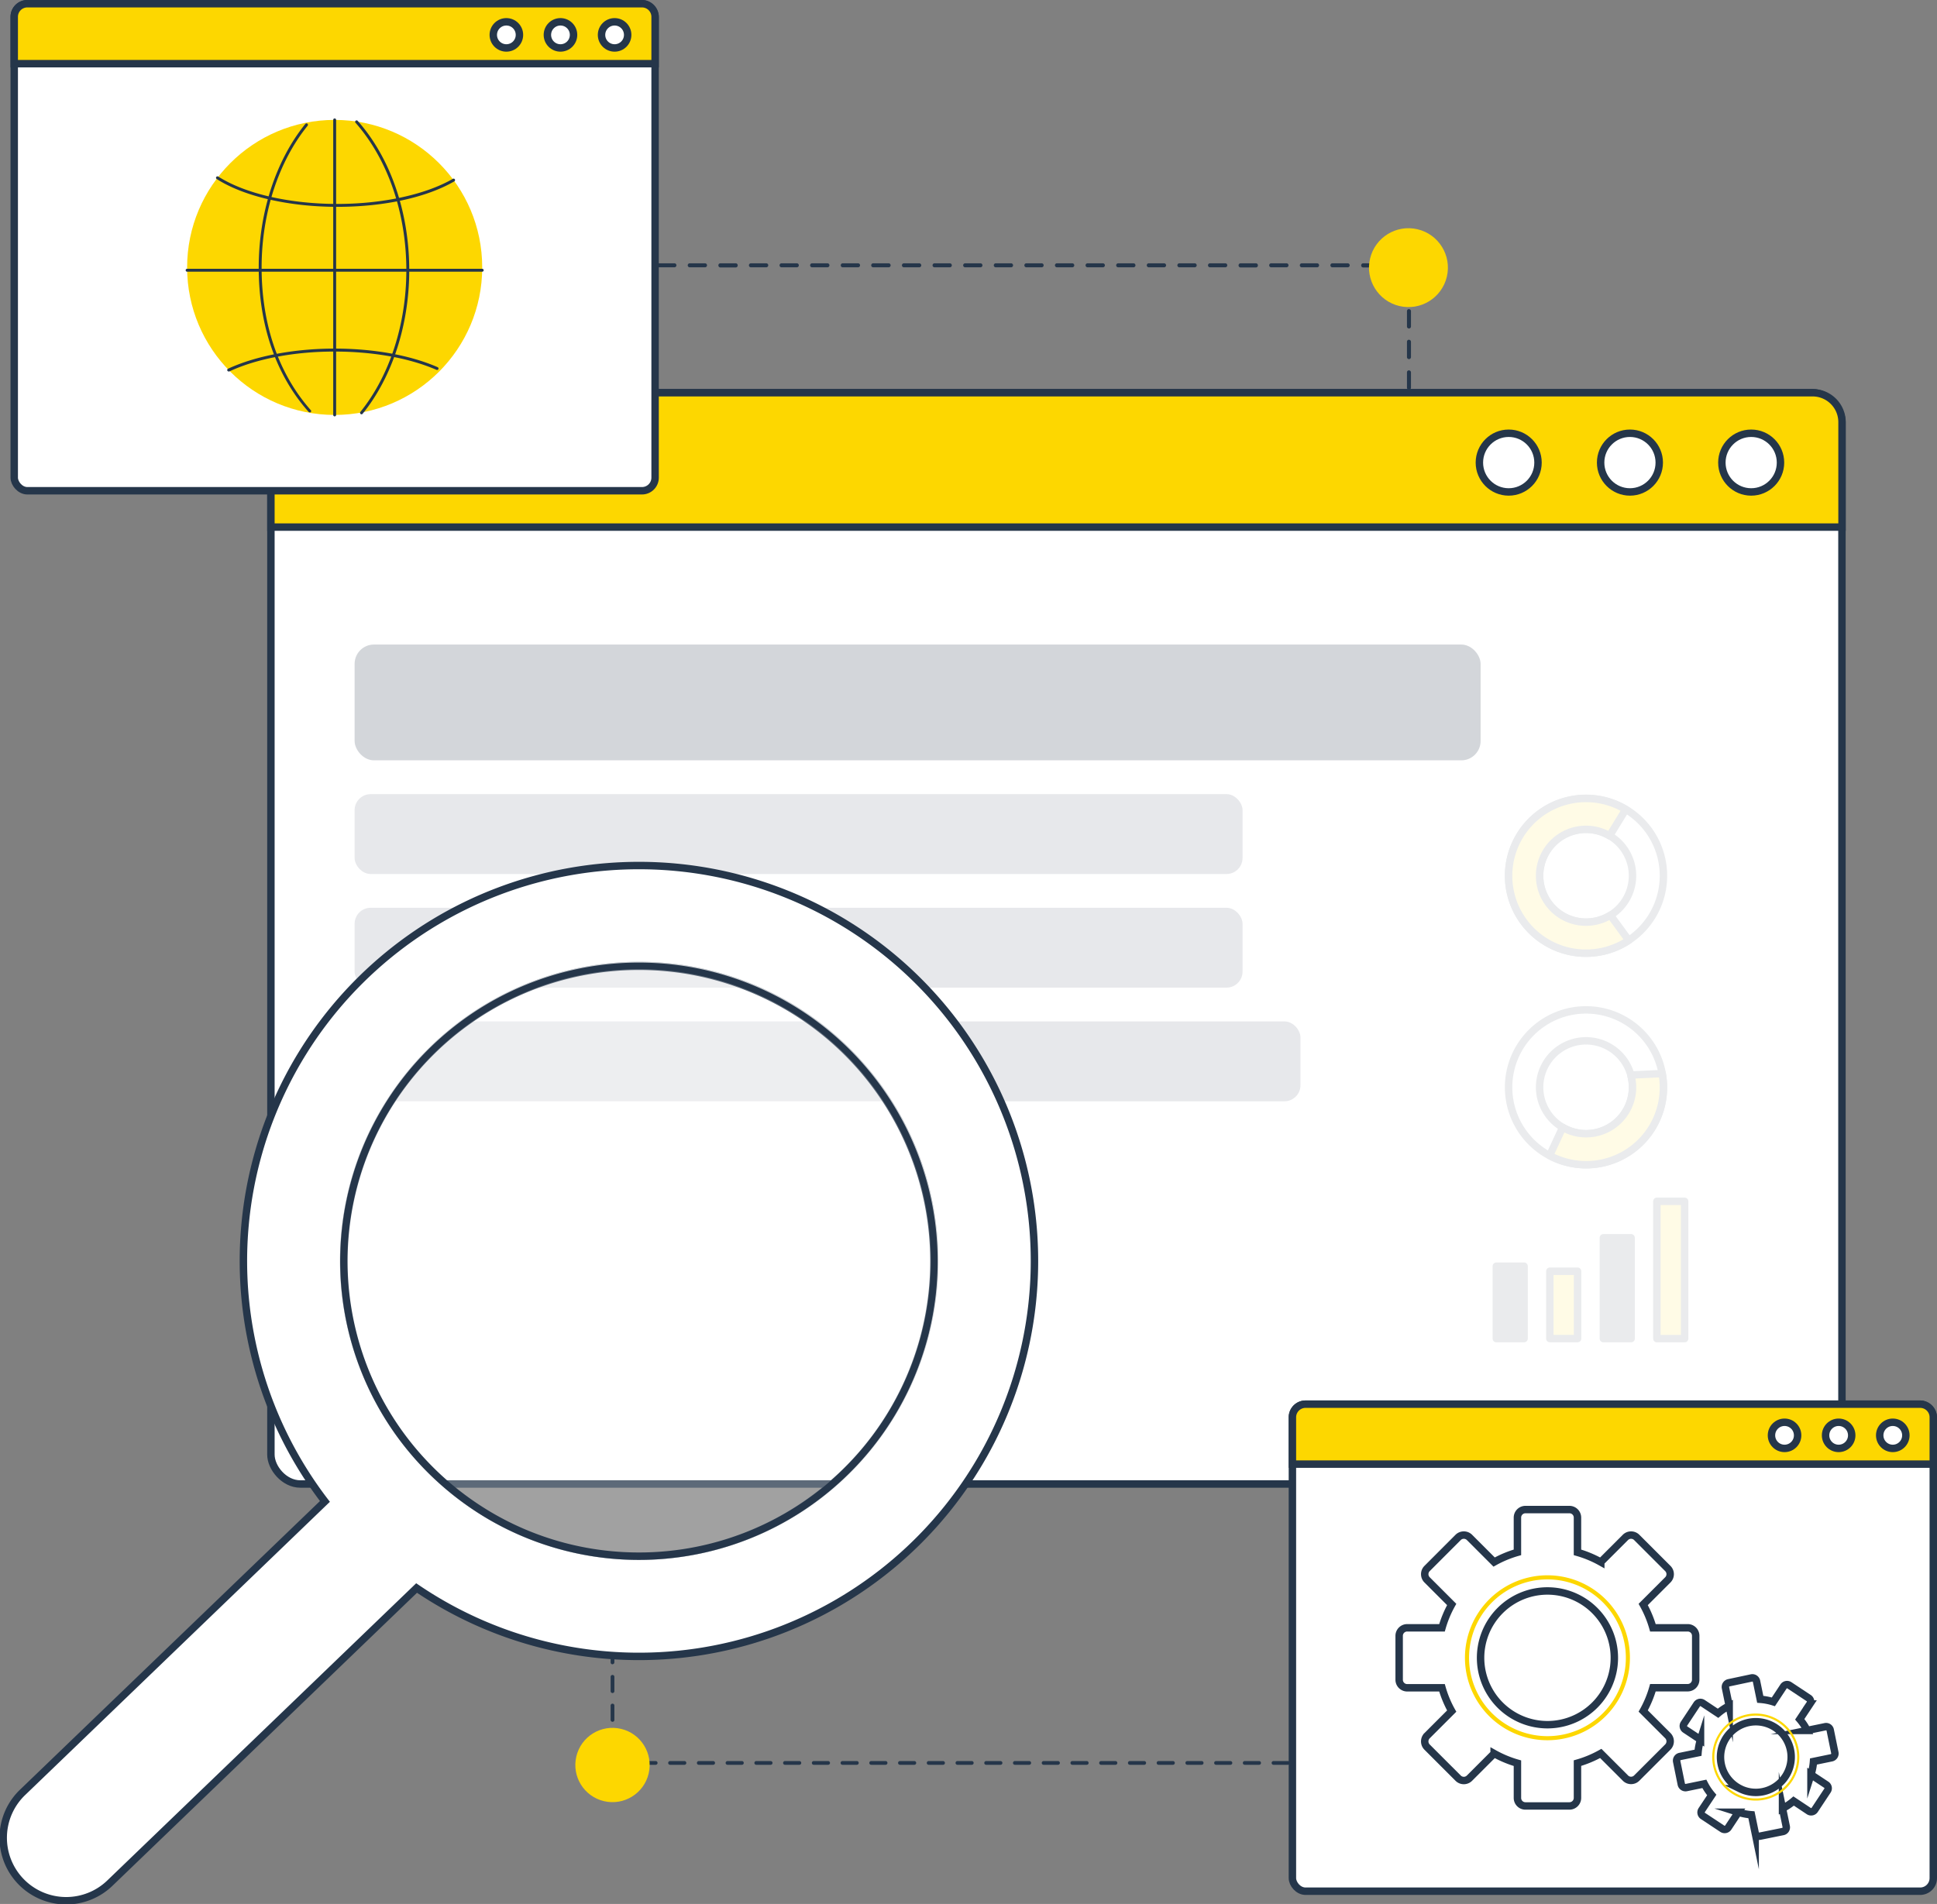 <svg xmlns="http://www.w3.org/2000/svg" viewBox="0 0 521.31 512.54"><rect x="0" y="0" width="521.31" height="512.54" fill="#808080" stroke="none"/><title>maintenance_siteweb_features1_2</title><g id="Calque_2" data-name="Calque 2"><g id="Calque_1-2" data-name="Calque 1"><rect x="72.91" y="105.72" width="422.82" height="293.77" rx="7.92" style="fill:#fff;stroke:#25364a;stroke-miterlimit:10;stroke-width:2px"/><path d="M80.83,105.72h407a7.92,7.92,0,0,1,7.92,7.92v28.25a0,0,0,0,1,0,0H72.91a0,0,0,0,1,0,0V113.64A7.92,7.92,0,0,1,80.83,105.72Z" style="fill:#fdd700;stroke:#25364a;stroke-miterlimit:10;stroke-width:2px"/><ellipse cx="471.3" cy="124.53" rx="7.89" ry="7.9" style="fill:#fff;stroke:#25364a;stroke-miterlimit:10;stroke-width:2px"/><ellipse cx="438.67" cy="124.53" rx="7.89" ry="7.9" style="fill:#fff;stroke:#25364a;stroke-miterlimit:10;stroke-width:2px"/><ellipse cx="406.04" cy="124.53" rx="7.89" ry="7.9" style="fill:#fff;stroke:#25364a;stroke-miterlimit:10;stroke-width:2px"/><rect x="95.44" y="173.51" width="303.04" height="31.17" rx="5.2" style="fill:#25364a;opacity:0.2"/><rect x="95.44" y="213.78" width="238.97" height="21.5" rx="4.31" style="fill:#25364a;opacity:0.11"/><rect x="95.44" y="244.37" width="238.97" height="21.5" rx="4.31" style="fill:#25364a;opacity:0.11"/><rect x="95.44" y="274.96" width="254.56" height="21.5" rx="4.31" style="fill:#25364a;opacity:0.11"/><g style="opacity:0.1"><path d="M426.86,214.91a20.84,20.84,0,1,0,20.83,20.83A20.84,20.84,0,0,0,426.86,214.91Zm0,33.33a12.5,12.5,0,1,1,12.5-12.5A12.49,12.49,0,0,1,426.86,248.24Z" style="fill:none;stroke:#25364a;stroke-linecap:round;stroke-linejoin:round;stroke-width:2px"/><path d="M438.34,253.12l-4.93-6.75a12.48,12.48,0,0,1-19.05-10.63A12.48,12.48,0,0,1,433.19,225l4.35-7.1a20.83,20.83,0,1,0,.8,35.24Z" style="fill:#fdd700;stroke:#25364a;stroke-linecap:round;stroke-linejoin:round;stroke-width:2px"/><path d="M426.86,271.86a20.84,20.84,0,1,0,20.83,20.83A20.83,20.83,0,0,0,426.86,271.86Zm0,33.33a12.5,12.5,0,1,1,12.5-12.5A12.5,12.5,0,0,1,426.86,305.19Z" style="fill:none;stroke:#25364a;stroke-linecap:round;stroke-linejoin:round;stroke-width:2px"/><path d="M439.36,292.69a12.48,12.48,0,0,1-18.79,10.79l-3.52,7.59A20.79,20.79,0,0,0,447.34,289l-8.44.39A12.7,12.7,0,0,1,439.36,292.69Z" style="fill:#fdd700;stroke:#25364a;stroke-linecap:round;stroke-linejoin:round;stroke-width:2px"/><rect x="402.71" y="340.85" width="7.47" height="19.5" style="fill:#25364a;stroke:#25364a;stroke-linecap:round;stroke-linejoin:round;stroke-width:2px"/><rect x="417.11" y="342.21" width="7.47" height="18.13" style="fill:#fdd700;stroke:#25364a;stroke-linecap:round;stroke-linejoin:round;stroke-width:2px"/><rect x="431.52" y="333.21" width="7.47" height="27.14" style="fill:#25364a;stroke:#25364a;stroke-linecap:round;stroke-linejoin:round;stroke-width:2px"/><rect x="445.92" y="323.39" width="7.47" height="36.96" style="fill:#fdd700;stroke:#25364a;stroke-linecap:round;stroke-linejoin:round;stroke-width:2px"/></g><path d="M354.34,475.08h-3.86a.5.5,0,0,1-.51-.5.51.51,0,0,1,.51-.51h3.86a.51.51,0,0,1,.51.51A.5.5,0,0,1,354.34,475.08Zm-7.73,0h-3.87a.5.5,0,0,1-.5-.5.5.5,0,0,1,.5-.51h3.87a.51.51,0,0,1,.51.51A.5.5,0,0,1,346.61,475.08Zm-7.73,0H335a.5.5,0,0,1-.51-.5.51.51,0,0,1,.51-.51h3.87a.5.5,0,0,1,.5.51A.5.5,0,0,1,338.88,475.08Zm-7.74,0h-3.86a.5.5,0,0,1-.51-.5.51.51,0,0,1,.51-.51h3.86a.51.51,0,0,1,.51.51A.5.5,0,0,1,331.14,475.08Zm-7.73,0h-3.87a.5.5,0,0,1-.5-.5.5.5,0,0,1,.5-.51h3.87a.5.5,0,0,1,.5.51A.5.5,0,0,1,323.41,475.08Zm-7.74,0h-3.86a.5.5,0,0,1-.51-.5.51.51,0,0,1,.51-.51h3.86a.51.51,0,0,1,.51.51A.5.5,0,0,1,315.67,475.08Zm-7.73,0h-3.87a.5.5,0,0,1-.5-.5.5.5,0,0,1,.5-.51h3.87a.51.51,0,0,1,.51.51A.5.5,0,0,1,307.94,475.08Zm-7.73,0h-3.87a.5.5,0,0,1-.51-.5.51.51,0,0,1,.51-.51h3.87a.5.5,0,0,1,.5.51A.5.5,0,0,1,300.21,475.08Zm-7.74,0h-3.86a.5.5,0,0,1-.51-.5.51.51,0,0,1,.51-.51h3.86a.51.51,0,0,1,.51.51A.5.5,0,0,1,292.47,475.08Zm-7.73,0h-3.87a.5.5,0,0,1-.5-.5.5.5,0,0,1,.5-.51h3.87a.51.51,0,0,1,.51.51A.5.5,0,0,1,284.74,475.08Zm-7.73,0h-3.87a.5.5,0,0,1-.51-.5.51.51,0,0,1,.51-.51H277a.5.5,0,0,1,.5.51A.5.5,0,0,1,277,475.08Zm-7.74,0h-3.86a.5.5,0,0,1-.51-.5.51.51,0,0,1,.51-.51h3.86a.51.51,0,0,1,.51.51A.5.5,0,0,1,269.27,475.08Zm-7.73,0h-3.87a.5.5,0,0,1-.5-.5.5.5,0,0,1,.5-.51h3.87a.5.5,0,0,1,.5.51A.5.5,0,0,1,261.54,475.08Zm-7.74,0h-3.86a.5.5,0,0,1-.51-.5.51.51,0,0,1,.51-.51h3.86a.51.51,0,0,1,.51.51A.5.5,0,0,1,253.8,475.08Zm-7.73,0H242.2a.5.5,0,0,1-.5-.5.5.5,0,0,1,.5-.51h3.87a.51.51,0,0,1,.51.51A.5.5,0,0,1,246.07,475.08Zm-7.73,0h-3.87a.5.5,0,0,1-.51-.5.51.51,0,0,1,.51-.51h3.87a.5.5,0,0,1,.5.51A.5.5,0,0,1,238.34,475.08Zm-7.74,0h-3.86a.5.5,0,0,1-.51-.5.51.51,0,0,1,.51-.51h3.86a.51.51,0,0,1,.51.51A.5.5,0,0,1,230.6,475.08Zm-7.73,0H219a.5.5,0,0,1-.5-.5.5.5,0,0,1,.5-.51h3.87a.51.51,0,0,1,.51.51A.5.5,0,0,1,222.87,475.08Zm-7.73,0h-3.87a.5.5,0,0,1-.51-.5.51.51,0,0,1,.51-.51h3.87a.51.51,0,0,1,.5.51A.5.5,0,0,1,215.14,475.08Zm-7.74,0h-3.87a.5.5,0,0,1-.5-.5.51.51,0,0,1,.5-.51h3.87a.51.51,0,0,1,.51.51A.5.5,0,0,1,207.4,475.08Zm-7.73,0H195.8a.5.5,0,0,1-.51-.5.51.51,0,0,1,.51-.51h3.87a.5.5,0,0,1,.5.51A.5.5,0,0,1,199.67,475.08Zm-7.74,0h-3.86a.5.5,0,0,1-.51-.5.51.51,0,0,1,.51-.51h3.86a.51.51,0,0,1,.51.51A.5.5,0,0,1,191.93,475.08Zm-7.73,0h-3.87a.5.5,0,0,1-.5-.5.5.5,0,0,1,.5-.51h3.87a.51.51,0,0,1,.51.51A.5.5,0,0,1,184.2,475.08Zm-7.73,0H172.6a.5.5,0,0,1-.51-.5.51.51,0,0,1,.51-.51h3.87a.5.5,0,0,1,.5.51A.5.5,0,0,1,176.47,475.08Zm-7.74,0h-3.86a.5.5,0,0,1-.51-.5.51.51,0,0,1,.51-.51h3.86a.51.51,0,0,1,.51.51A.5.5,0,0,1,168.73,475.08Zm-3.88-3.85a.5.5,0,0,1-.51-.5v-3.87a.51.51,0,0,1,.51-.51.5.5,0,0,1,.5.51v3.87A.5.5,0,0,1,164.85,471.23Zm0-7.73a.51.51,0,0,1-.51-.51v-3.86a.51.51,0,0,1,.51-.51.5.5,0,0,1,.5.51V463A.5.5,0,0,1,164.85,463.5Zm0-7.74a.5.5,0,0,1-.51-.5v-3.87a.5.5,0,0,1,.51-.5.5.5,0,0,1,.5.5v3.87A.5.5,0,0,1,164.85,455.76Zm0-7.73a.51.51,0,0,1-.51-.51v-1.86a.51.51,0,0,1,.51-.51.5.5,0,0,1,.5.51v1.86A.5.5,0,0,1,164.85,448Z" style="fill:#25364a"/><circle cx="164.85" cy="475.15" r="10" transform="translate(-335.47 526.43) rotate(-76.72)" style="fill:#fdd700"/><path d="M177.39,70.88h4.12a.54.54,0,0,1,.54.54.55.55,0,0,1-.54.54h-4.12a.54.54,0,0,1-.54-.54A.54.54,0,0,1,177.39,70.88Zm8.24,0h4.11a.54.54,0,0,1,.54.54.54.54,0,0,1-.54.54h-4.11a.54.54,0,0,1-.54-.54A.54.54,0,0,1,185.63,70.88Zm8.23,0H198a.54.54,0,0,1,.54.54A.54.54,0,0,1,198,72h-4.12a.54.54,0,0,1-.54-.54A.54.54,0,0,1,193.86,70.88Zm8.24,0h4.12a.54.54,0,0,1,.54.54.55.55,0,0,1-.54.54H202.1a.54.54,0,0,1-.54-.54A.54.54,0,0,1,202.1,70.88Zm8.23,0h4.12a.54.54,0,0,1,.54.54.54.54,0,0,1-.54.54h-4.12a.54.54,0,0,1-.53-.54A.54.54,0,0,1,210.33,70.88Zm8.24,0h4.12a.54.54,0,0,1,.54.54.54.54,0,0,1-.54.54h-4.12a.54.54,0,0,1-.54-.54A.54.54,0,0,1,218.57,70.88Zm8.24,0h4.12a.54.54,0,0,1,.54.54.55.55,0,0,1-.54.54h-4.12a.54.54,0,0,1-.54-.54A.54.54,0,0,1,226.81,70.88Zm8.23,0h4.12a.54.54,0,0,1,.54.54.54.54,0,0,1-.54.54H235a.54.54,0,0,1-.53-.54A.54.54,0,0,1,235,70.88Zm8.24,0h4.12a.54.54,0,0,1,.54.54.54.54,0,0,1-.54.54h-4.12a.54.54,0,0,1-.54-.54A.54.54,0,0,1,243.28,70.88Zm8.24,0h4.12a.54.54,0,0,1,.53.54.54.54,0,0,1-.53.54h-4.12a.54.54,0,0,1-.54-.54A.54.54,0,0,1,251.52,70.88Zm8.23,0h4.12a.54.54,0,0,1,.54.54.54.54,0,0,1-.54.54h-4.12a.54.54,0,0,1-.53-.54A.54.54,0,0,1,259.75,70.88Zm8.24,0h4.12a.54.54,0,0,1,.54.54.54.54,0,0,1-.54.54H268a.54.54,0,0,1-.54-.54A.54.54,0,0,1,268,70.88Zm8.24,0h4.12a.54.54,0,0,1,.53.54.54.54,0,0,1-.53.54h-4.12a.54.54,0,0,1-.54-.54A.54.54,0,0,1,276.23,70.88Zm8.23,0h4.12a.54.54,0,0,1,.54.54.54.54,0,0,1-.54.54h-4.12a.55.55,0,0,1-.54-.54A.54.54,0,0,1,284.46,70.88Zm8.24,0h4.12a.54.54,0,0,1,.54.54.54.54,0,0,1-.54.54H292.7a.54.54,0,0,1-.54-.54A.54.54,0,0,1,292.7,70.88Zm8.24,0h4.11a.54.54,0,0,1,.54.54.54.54,0,0,1-.54.54h-4.11a.54.54,0,0,1-.54-.54A.54.54,0,0,1,300.94,70.88Zm8.23,0h4.12a.54.54,0,0,1,.54.54.54.54,0,0,1-.54.54h-4.12a.55.55,0,0,1-.54-.54A.54.54,0,0,1,309.17,70.88Zm8.24,0h4.12a.54.54,0,0,1,.54.54.54.54,0,0,1-.54.54h-4.12a.54.54,0,0,1-.54-.54A.54.54,0,0,1,317.41,70.88Zm8.24,0h4.11a.54.54,0,0,1,.54.54.54.54,0,0,1-.54.54h-4.11a.54.54,0,0,1-.54-.54A.54.54,0,0,1,325.65,70.88Zm8.23,0H338a.54.54,0,0,1,.54.54A.54.54,0,0,1,338,72h-4.12a.54.54,0,0,1-.54-.54A.54.54,0,0,1,333.88,70.88Zm8.24,0h4.12a.54.54,0,0,1,.54.54.55.55,0,0,1-.54.54h-4.12a.54.54,0,0,1-.54-.54A.54.54,0,0,1,342.12,70.88Zm8.24,0h4.11a.54.54,0,0,1,.54.54.54.54,0,0,1-.54.54h-4.11a.54.54,0,0,1-.54-.54A.54.54,0,0,1,350.36,70.88Zm8.23,0h4.12a.54.54,0,0,1,.54.54.54.54,0,0,1-.54.54h-4.12a.54.54,0,0,1-.54-.54A.54.54,0,0,1,358.59,70.88Zm8.24,0H371a.54.54,0,0,1,.54.54A.55.55,0,0,1,371,72h-4.12a.54.54,0,0,1-.54-.54A.54.54,0,0,1,366.83,70.88Zm8.24,0h4.11a.54.54,0,0,1,.54.54.54.54,0,0,1-.54.54h-4.11a.54.54,0,0,1-.54-.54A.54.54,0,0,1,375.07,70.88ZM379.2,75a.54.54,0,0,1,.54.54v4.11a.54.54,0,0,1-1.08,0V75.52A.54.54,0,0,1,379.2,75Zm0,8.23a.54.54,0,0,1,.54.54v4.12a.54.54,0,1,1-1.08,0V83.75A.54.54,0,0,1,379.2,83.21Zm0,8.24a.54.54,0,0,1,.54.54v4.12a.54.54,0,0,1-1.08,0V92A.54.54,0,0,1,379.2,91.45Zm0,8.24a.54.54,0,0,1,.54.54v4.11a.54.54,0,1,1-1.08,0v-4.11A.54.54,0,0,1,379.2,99.69Z" style="fill:#25364a"/><circle cx="379.2" cy="70.8" r="10.65" transform="matrix(0.23, -0.97, 0.97, 0.23, 223.17, 423.59)" style="fill:#fdd700"/><rect x="3.83" y="1" width="172.48" height="131.11" rx="3.53" style="fill:#fff;stroke:#25364a;stroke-miterlimit:10;stroke-width:2px"/><path d="M7.36,1H172.78a3.53,3.53,0,0,1,3.53,3.53V17.14a0,0,0,0,1,0,0H3.83a0,0,0,0,1,0,0V4.53A3.53,3.53,0,0,1,7.36,1Z" style="fill:#fdd700;stroke:#25364a;stroke-miterlimit:10;stroke-width:2px"/><circle cx="165.41" cy="9.39" r="3.52" style="fill:#fff;stroke:#25364a;stroke-miterlimit:10;stroke-width:2px"/><circle cx="150.84" cy="9.39" r="3.52" style="fill:#fff;stroke:#25364a;stroke-miterlimit:10;stroke-width:2px"/><circle cx="136.28" cy="9.39" r="3.52" style="fill:#fff;stroke:#25364a;stroke-miterlimit:10;stroke-width:2px"/><circle cx="90.07" cy="71.99" r="39.71" style="fill:#fdd700"/><path d="M90.07,112.09a.39.39,0,0,1-.39-.39V32.28a.39.39,0,0,1,.39-.4.4.4,0,0,1,.39.4V111.7A.4.4,0,0,1,90.07,112.09Z" style="fill:#25364a"/><path d="M83.34,111a.37.37,0,0,1-.29-.13C74.27,101,69.63,87.53,69.63,72c0-14.69,4.57-28.78,12.55-38.64a.39.39,0,0,1,.55-.06.39.39,0,0,1,.06.55C74.92,43.57,70.41,57.47,70.41,72c0,15.35,4.58,28.63,13.22,38.4a.38.38,0,0,1,0,.55A.37.37,0,0,1,83.34,111Z" style="fill:#25364a"/><path d="M97.29,111.53a.38.38,0,0,1-.24-.09.39.39,0,0,1-.06-.55c7.86-9.72,12.37-23.63,12.37-38.14,0-15.4-5-29.85-13.64-39.66a.39.39,0,1,1,.58-.51c8.8,9.94,13.84,24.58,13.84,40.17,0,14.69-4.57,28.77-12.54,38.63A.39.39,0,0,1,97.29,111.53Z" style="fill:#25364a"/><path d="M90.8,55.68c-13,0-25.15-2.8-32.48-7.49a.38.38,0,0,1-.12-.54.4.4,0,0,1,.54-.12C66,52.15,77.94,54.9,90.8,54.9c12.19,0,23.8-2.53,31.08-6.76a.38.38,0,0,1,.53.14.39.39,0,0,1-.14.54C114.77,53.18,103.3,55.68,90.8,55.68Z" style="fill:#25364a"/><path d="M61.55,100a.4.4,0,0,1-.36-.22.39.39,0,0,1,.19-.52c7.4-3.45,17.86-5.42,28.69-5.42,10.46,0,20.3,1.77,27.71,5a.4.4,0,0,1,.21.52.4.4,0,0,1-.52.2c-7.31-3.17-17-4.92-27.4-4.92C79.35,94.62,69,96.57,61.71,100A.45.45,0,0,1,61.55,100Z" style="fill:#25364a"/><path d="M129.78,73.14H50.36a.39.39,0,0,1-.39-.39.38.38,0,0,1,.39-.39h79.42a.38.38,0,0,1,.39.39A.39.39,0,0,1,129.78,73.14Z" style="fill:#25364a"/><rect x="347.83" y="378" width="172.48" height="131.11" rx="3.53" style="fill:#fff;stroke:#25364a;stroke-miterlimit:10;stroke-width:2px"/><path d="M351.36,378H516.78a3.53,3.53,0,0,1,3.53,3.53v12.61a0,0,0,0,1,0,0H347.83a0,0,0,0,1,0,0V381.53A3.53,3.53,0,0,1,351.36,378Z" style="fill:#fdd700;stroke:#25364a;stroke-miterlimit:10;stroke-width:2px"/><circle cx="509.41" cy="386.39" r="3.52" style="fill:#fff;stroke:#25364a;stroke-miterlimit:10;stroke-width:2px"/><circle cx="494.84" cy="386.39" r="3.52" style="fill:#fff;stroke:#25364a;stroke-miterlimit:10;stroke-width:2px"/><circle cx="480.28" cy="386.39" r="3.52" style="fill:#fff;stroke:#25364a;stroke-miterlimit:10;stroke-width:2px"/><path d="M456.37,452.19V440.36a2.15,2.15,0,0,0-2.16-2.16h-9.36a29.4,29.4,0,0,0-2.61-6.28l6.63-6.63a2.16,2.16,0,0,0,0-3.05l-8.37-8.37a2.16,2.16,0,0,0-3.05,0l-6.63,6.63a29.53,29.53,0,0,0-6.27-2.61v-9.36a2.16,2.16,0,0,0-2.17-2.16H410.55a2.16,2.16,0,0,0-2.16,2.16v9.36a29.32,29.32,0,0,0-6.27,2.61l-6.63-6.63a2.17,2.17,0,0,0-3.06,0l-8.36,8.37a2.16,2.16,0,0,0,0,3.05l6.63,6.63a29.4,29.4,0,0,0-2.61,6.28h-9.36a2.16,2.16,0,0,0-2.17,2.16v11.83a2.17,2.17,0,0,0,2.17,2.16h9.36a29.11,29.11,0,0,0,2.61,6.27l-6.63,6.63a2.17,2.17,0,0,0,0,3.06l8.36,8.36a2.15,2.15,0,0,0,3.06,0l6.63-6.63a29.32,29.32,0,0,0,6.27,2.61V484a2.16,2.16,0,0,0,2.16,2.16h11.83a2.17,2.17,0,0,0,2.17-2.16v-9.37a29.53,29.53,0,0,0,6.27-2.61l6.63,6.63a2.14,2.14,0,0,0,3.05,0l8.37-8.36a2.17,2.17,0,0,0,0-3.06l-6.63-6.63a29.11,29.11,0,0,0,2.61-6.27h9.36A2.16,2.16,0,0,0,456.37,452.19Zm-37.55,11.94a18,18,0,1,1,15.5-15.51A18,18,0,0,1,418.82,464.13Z" style="fill:none;stroke:#25364a;stroke-miterlimit:10;stroke-width:2px"/><path d="M418.74,468.35a22.2,22.2,0,1,1,19.81-19.81A22.22,22.22,0,0,1,418.74,468.35Zm-.11-43.07a21.1,21.1,0,1,0,18.83,18.83A21.12,21.12,0,0,0,418.63,425.28Z" style="fill:#fdd700"/><path d="M488.38,487.24l3.45-5.21a1.13,1.13,0,0,0-.32-1.58l-4.12-2.73a15.4,15.4,0,0,0,.68-3.53l4.85-1a1.16,1.16,0,0,0,.9-1.35l-1.25-6.12a1.13,1.13,0,0,0-1.34-.89l-4.86,1a15.09,15.09,0,0,0-2-3l2.73-4.12a1.14,1.14,0,0,0-.32-1.59l-5.21-3.45A1.14,1.14,0,0,0,480,454l-2.73,4.13a15.4,15.4,0,0,0-3.53-.68l-1-4.86a1.14,1.14,0,0,0-1.35-.89L465.27,453a1.16,1.16,0,0,0-.89,1.35l1,4.86a15.09,15.09,0,0,0-3,2l-4.13-2.74a1.15,1.15,0,0,0-1.58.33L453.23,464a1.13,1.13,0,0,0,.32,1.58l4.12,2.73a16,16,0,0,0-.68,3.53l-4.85,1a1.14,1.14,0,0,0-.89,1.35l1.24,6.12a1.16,1.16,0,0,0,1.35.9l4.85-1a15.54,15.54,0,0,0,2,3L458,487.26a1.15,1.15,0,0,0,.32,1.59l5.21,3.45a1.15,1.15,0,0,0,1.59-.32l2.73-4.13a15.32,15.32,0,0,0,3.52.68l1,4.86a1.13,1.13,0,0,0,1.34.89l6.13-1.24a1.14,1.14,0,0,0,.89-1.35l-1-4.86a15.69,15.69,0,0,0,3-2l4.12,2.74A1.14,1.14,0,0,0,488.38,487.24Zm-20-5.7a9.51,9.51,0,1,1,11.35-2.3A9.52,9.52,0,0,1,468.36,481.54Z" style="fill:none;stroke:#25364a;stroke-miterlimit:10;stroke-width:2px"/><path d="M467.09,483.38a11.72,11.72,0,1,1,14.5-2.94A11.74,11.74,0,0,1,467.09,483.38Zm12.52-19a11.15,11.15,0,1,0,2.8,13.79A11.16,11.16,0,0,0,479.61,464.38Z" style="fill:#fdd700"/><path d="M29.71,506.8l82.41-79.31a106.45,106.45,0,1,0-24.67-23.31L6.2,482.38A16.95,16.95,0,1,0,29.71,506.8Zm77.36-121.51a79.4,79.4,0,1,1,25.07,22.93A80,80,0,0,1,107.07,385.29Z" style="fill:#fff;stroke:#25364a;stroke-miterlimit:10;stroke-width:2px"/><g style="opacity:0.26"><path d="M170.49,418.91a79.13,79.13,0,0,1-38.35-10.69,80,80,0,0,1-25.07-22.93,79.51,79.51,0,1,1,63.42,33.62Z" style="fill:#fff;stroke:#25364a;stroke-miterlimit:10;stroke-width:2px"/><path d="M170.49,418.91a79.13,79.13,0,0,1-38.35-10.69,80,80,0,0,1-25.07-22.93,79.51,79.51,0,1,1,63.42,33.62Z" style="fill:#fff;stroke:#25364a;stroke-miterlimit:10;stroke-width:2px"/></g></g></g></svg>